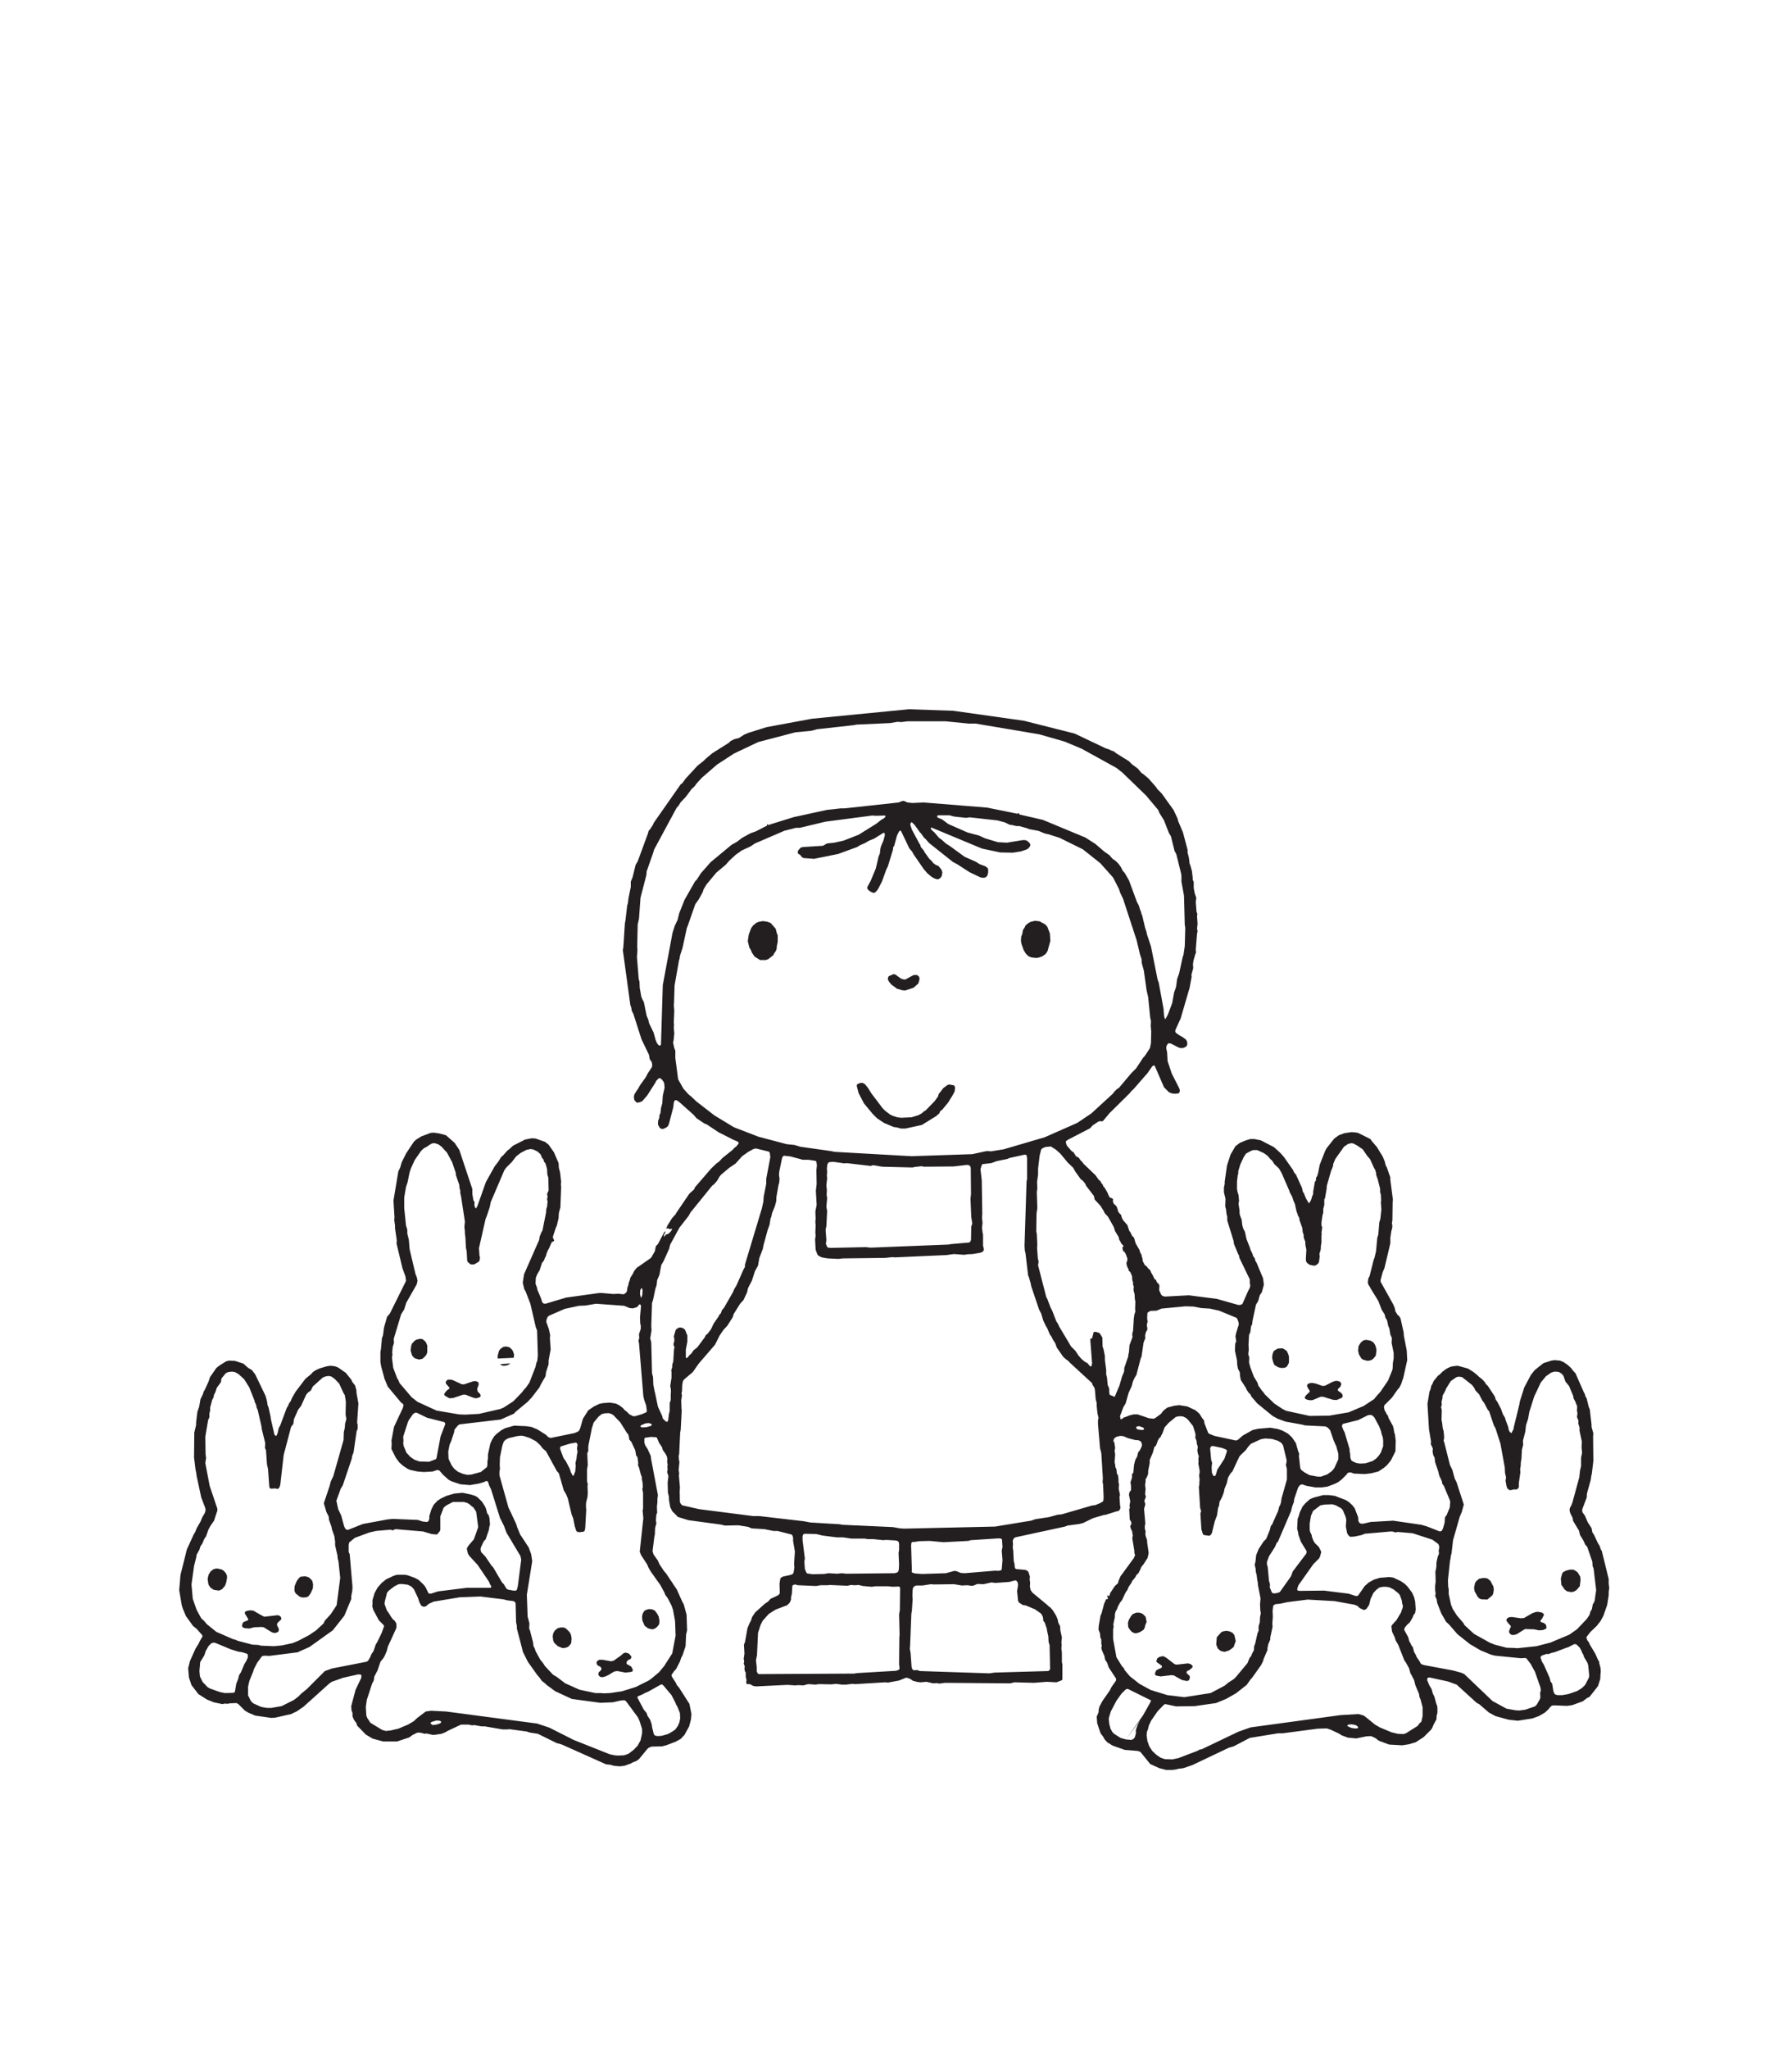 
<svg xmlns="http://www.w3.org/2000/svg" version="1.1" xmlns:xlink="http://www.w3.org/1999/xlink" preserveAspectRatio="none" x="0px" y="0px" width="350px" height="400px" viewBox="0 0 350 400">
<defs>
<g id="Layer0_0_FILL">
<path fill="#231F20" stroke="none" d="
M 216 146.1
L 209.9 143.2 200 140.7 186.2 138.75 177.5 138.45 158.6 140.3 149.7 141.95 146.2 143.05 145.35 143.4 144.35 144.05 143.4 144.3 142.7 144.65 142.35 145 139.1 147.05 137.85 148.1 137.4 148.55 136.25 149.45 133.9 152 133.25 152.9 132.95 153.1 127.7 160.6 127.5 161.05 126.95 161.9 126.7 162.15 126.55 162.7 124.55 168.15 124.15 168.8 123.55 171.25 123.2 172.1 123.2 173.15 122.75 175.35 122.65 176.25 122.5 176.75 122.15 179.75 122.05 180.2 121.75 184.85 121.65 185.5 123.1 196.1 123.3 196.75 123.4 197.35 123.7 197.9 125.3 202.9 126.75 205.9 126.9 206.75 127.3 207.35 127.4 207.95 127.3 208.35 126.5 209.55 126.15 210.25 125 211.85 124.65 212.5 124.35 212.9 123.9 213.65 123.8 214.15 123.9 214.75 124.3 215.2 124.55 215.25 125 215.15 125.45 214.95 126.4 213.85 128 211.35 128.15 211 128.65 210.5 128.9 210.45 129.3 210.75 129.65 211.25 129.75 211.65 129.8 212.35 129.45 213.9 129.35 215.4 129.1 216.3 129 217.25 128.8 217.7 128.75 218.25 128.55 218.75 128.5 219.5 128.85 220.15 129.05 220.3 129.45 220.4 130.05 220.15 130.45 219.85 130.65 219.4 131.5 216.15 131.6 215.25 131.75 214.85 131.85 214.8 132.1 214.75 132.7 215.15 135.5 217.65 136.05 218.3 137.55 219.3 138.05 219.5 140.3 221 143.25 222.5 144 222.8 144.25 223 144.25 223.25 143.8 223.8 143.4 224.1 143.1 224.45 141.1 226.05 140.45 226.75 139.95 227.1 138.9 228.1 135.75 231.75 135.55 232.2 134.65 233 132.1 236.75 131.9 237.1 131.25 237.8 130.35 239.25 130.15 239.75 130.15 239.85 130.25 239.85 130.4 239.75 130.85 239.95 131.05 239.9 131.15 239.85 131.25 239.85 131.2 240.1 131 240.4 130.55 240.85 130.05 241 129.75 241.4 129.7 241.4 129.65 241.15 130 240.45 129.95 240.4 129.75 240.5 128.5 242.85 128.1 243.25 127.9 244.25 127.15 245.55 124.35 247.5 123.9 248.05 123.55 248.75 123.15 249.35 122.95 250.05 122.8 250.4 122.7 250.95 122.55 251.3 122.45 252.05 122.3 252.3 121.95 252.6 121.7 252.65 120.8 252.55 119.8 252.6 117.5 252.4 117.05 252.4 110.55 253.3 106.55 254.5 106.15 254.45 105.9 254.2 105.65 253.4 104.95 251.75 104.9 251.4 104.6 250.6 104.65 249.45 104.9 248.8 105.4 247.95 105.85 246.55 106.25 246.05 106.4 245.6 106.6 245.25 106.75 244.7 107 244.1 107.25 243.65 107.75 242.5 108.2 242.25 108.25 242.15 108 241.65 108 241.35 108.55 239.7 108.75 239.25 109.1 237.8 109.15 236.8 109.45 235.7 109.6 231.75 109.55 231.15 109.6 230.7 109.4 228.9 109.15 227.95 109.1 227.05 108.2 224.95 107.15 223.45 106.45 222.9 104.6 222.25 103.85 222.2 102.55 222.45 100.2 223.65 99.5 224.3 99.1 224.6 98.3 225.5 97.85 225.9 97.4 226.65 96.6 227.7 94.9 230.75 93.25 235.4 93 235.85 92.9 235.85 92.75 235.65 92.65 235.1 92.7 234.7 92.45 234.25 92.25 233.05 92.25 232.1 89.7 224.45 88.8 223.1 87.1 221.6 85.75 221.25 84.7 221.1 84.1 221.15 82.25 221.85 81.3 222.45 80.85 222.85 79.35 225.1 78.45 226.9 78.15 227.95 77.8 228.65 76.85 234.35 77.05 237.65 77 238.15 77.15 239.2 77.15 239.75 77.5 242.15 77.45 242.75 78.6 247.55 79.2 249.2 79.3 250.05 76.15 256.4 75.6 257.05 75 259.15 74.8 260.7 74.6 261.2 74.4 263.4 74.3 263.9 74.3 265.85 74.45 266.75 75.1 269.15 75.75 270.7 78.3 273.75 78.7 274.05 78.8 274.3 78.7 274.8 76.95 278.55 76.45 281.25 76.5 281.75 76.45 282.85 77.3 284.55 78 285.5 78.75 286.15 79.65 286.75 80.15 286.95 81.55 287.25 82.8 287.35 84.5 287.25 85.4 286.95 85.7 287 85.9 287.15 86.45 287.8 87.6 288.85 88.15 289.15 89.95 289.75 91.8 289.9 93.55 289.6 94.55 289.3 94.95 289.1 95.2 289.15 95.35 289.35 95.55 290 95.9 290.7 97.65 296.3 98.45 297.9 98.9 299.15 101.65 303.75 101.8 304.45 101.15 309.55 100.95 310.35 100.75 310.5 100.25 310.5 99.2 310.3 98.9 310.1 98.4 309.25 98.05 308.9 96.35 306 95.95 305.55 94.8 303.85 93.95 302.95 93.85 302.4 93.95 302 94.5 300.85 94.85 300.5 95.5 298.6 95.55 298.15 95.7 297.6 95.6 296.35 95.45 295.8 95.15 295.4 94.95 294.6 94.75 294.1 94.15 293.15 93.3 292.3 92.8 292 92 291.75 90.35 291.4 88.75 291.55 87.2 292 86.15 292.5 85.45 292.95 84.7 293.75 84.25 294.65 83.85 295.95 83.85 296.5 83.7 296.9 83.55 297.05 83.25 297.1 82.5 297 81.6 296.7 76.75 296.5 75.7 296.6 70.85 297.5 67.95 298.65 67.65 298.6 67.4 298.35 67.2 297.9 66.65 295.85 66.05 294.6 65.7 292.95 66.55 290.6 66.95 289.95 68.7 284.75 68.8 284.15 69.05 283.55 69.65 279.4 69.85 278.9 69.85 278.1 69.75 277.7 70 273.95 69.65 272.05 69.6 271.35 69.35 270.45 68.8 269.75 68.6 269.3 67.55 268 66.05 266.95 65.4 266.7 64.55 266.6 63.85 266.7 62.5 267.1 61.8 267.4 61.15 267.8 60.75 268.25 59.65 269.15 57.75 271.65 57.05 272.85 56.75 273.55 56.45 273.95 56.3 274.35 56 274.85 54.75 278.2 54.45 278.75 54.2 279.85 53.95 280.3 53.85 280.3 53.6 280.05 52.9 277 52.85 276.55 52.45 274.75 52.25 274.25 52.15 273.5 51.85 272.45 49.85 268.3 49.2 267.45 48.45 267 47.55 266.2 45.9 265.65 44.7 265.6 44.15 265.75 42.8 266.6 42.25 267.05 41 268.85 40.75 269.65 39.95 271.4 39.8 271.6 39.65 272.1 39.15 273.15 38.9 274.6 38.55 275.6 38.3 277.7 38.3 278.15 37.95 279.65 37.9 284.5 38.2 286.95 38.3 287.35 38.4 288.1 39.3 292.3 40.1 294.4 40.15 294.85 40 295.35 39.5 296.2 39.15 297.05 38.45 298.25 38.1 299.1 37.85 299.5 36.5 302.45 35.25 307.45 35 310.4 35.5 313.35 35.7 314 36.3 315.45 37.7 317.4 38.4 317.95 39.5 319.2 39.55 319.45 39 320.4 38.8 320.85 38.2 321.8 37.1 324.25 36.75 325.65 36.9 327.45 37.4 328.95 38.75 330.7 40.4 331.75 41.75 332.3 43.4 332.65 43.95 332.55 44.4 332.6 44.95 332.5 46.2 332.45 46.55 332.65 47.8 333.9 48.45 334.3 49.85 334.9 53 335.35 53.75 335.3 56.85 334.6 58 334.05 59.3 333.15 64.3 328.65 64.8 328.3 67.05 327.5 70 326.85 70.45 326.9 70.6 327.05 70.55 327.55 69.45 329.85 68.6 333.05 68.65 333.85 68.85 334.4 68.85 335.05 69.15 335.75 69.6 336.35 69.75 336.85 71.45 338.6 72.8 339.4 74.85 339.95 77.55 339.95 79.95 339.15 80.55 338.7 81.45 338.25 81.85 338.2 82.65 338.35 82.8 338.45 83.35 338.4 84.45 338.65 84.9 338.65 86.25 338.45 87.1 338.1 87.4 337.9 90.05 336.65 91.5 336.65 92.2 336.8 92.65 336.75 94.05 337 94.7 337 98.2 337.6 99.05 337.6 99.5 337.55 102.85 338 103.45 338.2 105.05 338.45 108.7 340.25 109.75 340.55 118.35 344.4 119.25 344.5 119.9 344.7 121.05 344.8 121.95 344.7 123.2 344.25 123.55 344.05 124.3 343.75 124.8 343.4 126.4 341.45 126.65 341.2 127.25 340.95 129.3 340.9 130.1 340.7 131.95 340 132.95 339.45 133.7 338.65 134.6 337 134.95 335.65 135.05 334.6 134.65 332.6 132.6 329.4 132.2 328.95 132 328.5 131.2 327.25 131.15 326.95 131.65 326.25 132.05 325.8 132.8 324.35 133.05 323.6 133.3 323.15 133.9 321.35 134 319.1 134.2 318.25 134.1 315.2 133.55 313.2 133.25 312.65 132.2 310.3 130.1 307.15 129.7 306.7 128.8 305.35 128.5 304.65 127.65 303.45 127.45 302.8 127.8 300 127.9 299.55 127.95 298.3 128.2 297.35 128.1 296.8 128.2 295.65 128.35 295.3 128.3 294.1 128.4 293.25 128.4 292.6 128.5 291.85 127.15 284.7 127.1 284.2 126.45 282.8 126 282.1 125.85 281.55 125.85 280.8 126.05 280.65 127.1 280.5 128.1 280.55 128.3 280.65 128.75 281.7 129.3 282.5 129.45 283.05 129.95 283.75 130.25 284.3 130.35 284.85 130.3 285.3 130.4 285.9 130.35 286.35 130.4 286.8 130.3 287.35 130.55 288.15 130.4 289.4 130.45 291.35 130.65 292.2 130.65 292.75 130.9 294.2 131.3 295 132.15 295.85 132.35 296.1 134.45 296.75 140.75 297.6 141.6 297.8 144.2 297.75 146.1 298.05 146.8 298.35 149.3 298.5 151.05 298.85 151.85 298.85 154.6 299.55 154.75 299.7 154.9 300.1 154.9 300.8 155.25 302.85 155.1 305.2 155.15 306 155 306.95 154.85 307.25 154.35 307.45 152.95 307.75 152.5 308 152.4 308.2 152.25 309.1 152.3 310.85 152.25 311.15 151.9 311.45 150.5 312.1 150 312.65 149.4 313.05 147.5 314.75 146.9 315.65 146.65 316.4 146.4 316.85 146 317.8 145.5 320.55 145.3 321.05 145.4 322.8 145.25 323.8 145.35 324.35 145.25 324.75 145.45 325.25 145.4 325.85 145.5 326.25 145.65 326.5 145.65 327.35 145.8 327.9 145.75 328.5 145.8 328.65 145.85 328.75 146.45 328.75 147.1 329.1 147.65 329.2 153.8 328.9 155.3 329 155.9 328.95 156.9 329 157.85 328.75 159.3 328.85 159.9 328.75 162.35 328.8 163.3 328.7 164.45 328.85 165.25 328.85 166.45 328.7 167.1 328.75 172.85 328.4 173.45 328.45 175.6 328.05 176.95 327.5 177.3 327.55 177.8 327.75 178.3 328.1 179.25 328.35 179.85 328.4 180.95 328.3 182.25 328.6 183 328.55 183.45 328.65 184.55 328.5 197.3 328.6 198.15 328.4 201.95 328.5 204.45 328.3 206.35 328.4 207.25 328.05 207.45 327.95 207.5 327.7 207.5 324.9 207.4 324.5 207.4 322.65 207.3 321.85 207.35 321.05 207.3 320.6 207.4 319.65 207.1 318.25 207.05 317.45 206.7 316.75 206.55 316.05 206.25 315.35 205.6 314.3 205.1 313.75 204.8 313.55 204.55 313.3 201.65 310.9 201.3 310.4 201.15 309.7 201.2 308.95 201.1 308.35 201.15 307.75 200.9 306.95 200.7 306.65 200.25 306.45 198.55 306.3 198.3 306.2 198.2 305.95 198.15 305.3 198 304.75 197.9 302.7 197.8 302.1 197.85 301.5 197.8 300.75 198 300.3 198.3 300.1 208 298 208.5 297.8 210.75 297.5 211.55 297.3 213.5 296.35 215.55 295.75 215.95 295.7 218 295.05 218.45 294.95 218.65 294.8 218.85 294.35 218.75 293.75 218.65 292.2 218.75 291.8 218.5 290.65 218.55 289.75 218.45 289.3 218.45 288.7 218.35 287.95 218.15 287.7 218.05 286.8 217.85 286.4 217.8 285.85 217.7 285.5 217.8 283.9 217.7 283.2 217.8 282.65 217.65 281.6 217.45 281.3 217.6 280.8 218.1 280.45 218.8 280.3 219.4 280.35 220.35 280.75 221.7 281.1 222.35 281.15 222.7 281.3 222.95 281.6 223.05 282.1 222.95 282.45 222.6 283.15 222.3 283.5 222.1 284.35 221.75 284.95 221.5 285.9 221.35 287.5 221.1 287.75 221.1 288.45 220.8 289.35 220.9 290.05 220.9 290.9 220.75 291.1 220.6 291.25 220.5 291.8 220.75 293.05 220.6 293.95 220.7 294.3 220.55 294.6 220.65 296.6 220.75 296.8 220.9 297 221 297.4 220.75 297.95 220.9 298.5 221.1 298.85 221.25 299.75 221.15 300.3 221.55 302.7 221.55 303.15 221.7 303.55 221.45 304.15 218.85 307.7 218.5 308.5 218.35 309.05 217.75 309.6 216.85 310.95 216.7 311.45 216.55 311.6 216.3 311.4 216.25 311.6 216.4 312 216.3 312.2 216.05 312.15 215.65 313.05 215.15 314.95 214.95 315.35 214.6 317.35 214.55 318.1 214.85 318.9 214.9 319.6 215.1 320.05 215.1 320.9 215.2 321.25 215.1 321.65 215.2 322.1 215.7 323.25 215.85 324 216.25 324.6 216.55 325.5 217.9 327.55 218 327.75 217.95 328.1 217.1 329.3 216.75 330 215.35 332 214.75 333.1 214.6 333.65 214.55 334.3 214.2 335.1 214.3 336.4 214.95 338.35 215.45 339 215.75 339.55 216.25 340.1 217.3 340.75 219.7 341.6 222.25 341.8 222.75 342 224.65 344.35 226.4 345.15 227.75 345.5 229 345.5 229.75 345.4 230.05 345.3 231.15 345.15 232.9 344.55 240.05 341.15 240.95 340.9 244.1 339.25 249.65 338.35 250.55 338.35 257.35 337.45 259.15 337.4 259.9 337.65 261.5 338.4 262.05 338.75 263.25 339.2 264.9 339.35 266.85 338.95 267.8 338.9 268.65 339.3 269.3 339.8 271.3 340.55 273.85 340.7 275.15 340.5 276.5 340.1 278.05 339.1 279.55 337.6 279.75 337.25 280 336.65 280.55 335.65 280.6 334.9 280.75 334.35 280.75 333.45 280.7 333 280.55 332.65 280.15 331.2 279.85 330.6 279.6 329.7 279.15 328.95 278.75 328 278.75 327.7 278.9 327.5 279.2 327.45 282.85 328.25 284.5 328.85 288.4 332.4 288.95 332.7 290.8 334.3 292.1 335 294.65 335.7 296.45 335.9 299.3 335.45 300.55 335 301.75 334.3 302.45 333.65 302.75 333.25 303.1 332.95 303.55 332.9 306.1 333 307.1 332.85 309.15 332.1 310 331.45 310.45 331.25 312.1 329.15 312.55 327.75 312.6 326.7 312.65 326.35 312.6 325.6 312.35 324.65 312.35 324.4 312.1 324 311.6 322.85 310.55 321.1 310.3 320.55 310.05 320.25 309.85 319.75 309.9 319.5 310.65 318.55 311.85 317.4 312.6 316.45 313.15 315.45 313.9 313.3 314.2 311.4 314.2 310.8 314.3 309.95 314.2 309.15 314.2 308.25 312.85 302.75 312.65 302.45 312.45 301.8 312.1 301.25 311.35 299.65 311 299.1 310.85 298.3 310.1 297.15 309.55 295.85 309.1 295.25 309 294.85 309.1 294.45 309.9 292.35 309.95 291.55 310.7 288.85 310.8 288.1 310.9 287.7 311.2 285.2 311.15 280.35 311.2 279.8 310.85 278.55 310.85 278.1 310.5 275.1 310.3 274.65 309.9 273 309.65 272.55 309.55 272.15 309.35 271.8 307.7 268.05 307.35 267.7 306.85 267.05 306.2 266.45 305.4 265.9 304.7 265.6 303.65 265.5 303 265.6 301.45 266.1 299.75 267.45 299 268.4 297.7 270.85 296.85 273.55 296.75 274.15 295.65 278.65 295.6 279 295.35 279.45 295.25 279.7 295.2 279.75 294.9 279.55 294.7 279.2 294.55 278.5 294.05 277.15 293.95 276.75 293.55 276.1 293.15 275 292.45 273.65 292.15 273.25 291.95 272.6 290.6 270.55 290.2 270.15 290 269.8 289.5 269.25 288.85 268.75 288.5 268.4 287.75 267.8 286.7 267.15 284.7 266.6 283.75 266.7 283.2 266.85 282.5 267.2 281.75 267.75 281.15 268.35 280.85 268.55 280 269.6 279.75 270.2 279.55 270.5 279.4 271.2 279.2 271.65 278.8 274.05 279.1 279 279.5 281.4 279.45 281.9 279.85 282.75 279.8 283.4 279.95 284.1 280.2 284.55 280.3 285.45 280.9 287.2 281.1 288.05 281.6 289.1 281.7 289.65 282 290.05 283.15 292.8 283.25 293.2 283.15 294.3 282.55 295.75 282.25 296.15 282.2 296.45 282.15 297.25 281.85 298.3 281.65 298.75 281.45 298.9 281.2 298.95 278.65 297.95 277.6 297.65 272.1 296.85 267.7 297.1 266.2 297.45 265.7 297.4 265.45 297.2 265.3 296.85 265.25 296.15 264.6 294.45 264.15 293.85 263.45 293.2 262.8 292.8 260.7 292 259.5 291.85 258.45 291.85 256.55 292.35 255.85 292.65 254.95 293.45 254.4 294.1 253.85 295.25 253.65 296 253.45 296.45 253.35 298.4 253.55 299.2 253.6 299.6 254.05 300.9 255.2 302.8 255.15 303.25 252.5 306.75 252.15 307.7 249.95 310.8 249.3 311 248.7 311.05 248.4 310.85 248 309.85 248.05 309.25 247.85 308.6 247.6 305.9 247.45 305.4 247.45 304.9 247.85 303.8 249 302 249.35 301.2 249.6 300.95 252.15 295 252.4 294 252.7 293.25 252.8 292.55 253.55 290.35 253.9 289.9 254.3 289.75 255.2 290.05 256.9 290.35 258.2 290.35 259.25 290.2 260.6 289.7 261.4 289.3 262.05 288.8 263 287.85 263.2 287.55 263.45 287.45 263.9 287.45 264.4 287.65 266.5 287.75 267.8 287.6 269.2 287.25 270.35 286.5 270.95 285.95 271.65 285.1 272.55 283.3 272.6 281.2 272.45 280 272.3 279.6 272.2 278.9 272.05 278.35 271.2 276.8 271.1 276.4 270.8 276 270.65 275.65 270.45 275.35 270.3 274.7 270.4 274.3 271.85 272.85 273.05 271.15 273.3 270.9 273.7 270.1 273.9 269.45 274.05 269.1 274.85 265.5 274.75 263.6 274.2 260.8 274.15 260.1 273.55 257.4 273.3 256.95 272.95 256.65 272.55 256 272.4 255.3 272.1 254.6 269.65 250.2 269.65 249.85 270.05 248.35 270.4 247.55 271.55 242.7 271.55 241.65 271.75 240.3 271.9 239.8 271.95 239.2 271.85 238.85 271.95 238.15 272 234.6 272.05 234.2 271.55 230.3 271.55 229.85 270.85 227.85 270.65 227.5 270.45 226.7 270.05 225.75 268.95 223.95 267.85 222.65 267.65 222.35 265.25 221.15 264.7 221.05 263.95 221 262.6 221.2 261.5 221.6 260.6 222.25 259.1 224.15 258.8 224.7 257.75 227.4 257.45 228.95 257.25 229.6 257.05 229.9 257 230.45 256.8 230.75 256.5 232.5 256.45 233.15 256.25 233.6 256.15 234 255.95 234.5 255.8 234.65 255.7 234.9 255.6 234.85 255.05 233.9 254.7 233 254.45 232.6 254.3 231.9 253.15 229.35 252.75 228.85 252.55 228.4 250.8 225.9 250.1 225.1 248.85 223.95 246.25 222.6 245 222.35 244.2 222.35 243.35 222.6 242.15 223.1 241.3 223.75 240.35 225.35 239.65 227.5 239.2 230.65 239.2 231.1 239.05 231.8 239.05 232.75 239.35 234 239.3 235.5 239.45 236.05 239.55 236.95 239.7 237.5 239.7 238.25 240.95 242.3 241 242.8 241.8 244.75 242 245.1 242.05 245.5 244.1 249.75 244.1 250.5 244.2 251 244.05 251.5 243.8 251.95 242.65 254.55 242.35 254.7 241.9 254.75 237.65 253.55 232.2 252.85 227.5 253.1 227 252.95 226.75 252.65 226.4 251.85 226.45 251 226.35 250.7 225.95 250.3 225.8 249.9 225.45 249.6 225.1 248.85 224.85 248.45 224.65 247.95 224.2 247.55 224 247.25 223.6 246.95 223.2 246.2 223.15 245.75 223 245.25 222.95 244.95 222.7 244.5 222.55 244 221.8 242.7 221.5 241.65 221.35 241.45 221.15 241.3 220.75 240.5 220.55 240.25 220.2 239.15 219.4 238.25 219.15 237.8 218.95 237.15 218.6 236.8 218.4 236.5 218.2 235.8 218.05 235.45 217.5 234.95 217.35 234.45 217.4 234.1 217.25 233.95 216.75 233.75 216.5 233.3 216.3 232.8 215.75 231.85 215.5 231.6 215.35 231.2 215.1 230.95 214.95 230.6 214.6 230.3 213.95 229.4 211.6 227.15 211.4 226.85 211.05 226.5 210.7 226 210.15 225.7 209.7 224.95 209.3 224.7 208.35 223.6 208.15 222.95 208.25 222.7 208.65 222.45 212.9 220.25 213.4 219.7 214.5 218.95 214.9 218.85 215.25 218.9 215.45 218.8 216.7 217.3 220.65 213.4 220.95 213 221.4 212.6 224.15 209.45 225.05 208.15 225.4 207.95 225.55 208.1 227.35 212.25 228.3 213.2 228.9 213.45 229.5 213.5 230.1 213.45 230.3 213.35 230.45 212.95 230.35 212.5 228.85 209.55 228.05 207.15 227.95 205.4 227.8 204.75 227.8 204.25 228.05 203.8 228.25 203.65 228.65 203.7 230.35 204.55 231 204.6 231.6 204.35 231.85 204.05 231.9 203.65 231.8 203.2 231.6 202.9 230.9 202.4 230.35 202.1 229.65 201.6 229.55 201.4 229.55 201.1 230.6 198.8 232.35 192.8 232.75 190.65 232.7 190.25 233.05 189 233 188.25 233.1 187.5 233.45 186.3 233.6 185.95 233.55 185.35 233.8 182.25 233.9 181.8 233.8 181.25 233.9 180.35 233.8 178.95 233.85 178.35 233.7 178 233.55 176.1 233.65 175.25 233.35 174.4 233.15 173.35 233.15 172.25 233.1 172 232.95 171.8 232.95 171.35 232.8 170.05 232.5 168.95 232.35 168.6 232.2 167.4 231.95 166.45 231.95 165.9 231.05 162.5 230.1 160.25 230 159.8 229.2 158.1 226.9 154.9 226.05 154.05 225.8 153.65 224.3 151.95 223.35 151.15 222.95 150.9 222.25 150.05 221.1 149.2 220.5 148.6 218.1 147.1 217.5 146.65 217 146.5 216.65 146.3 216 146.1
M 207.9 144.75
L 211.25 146.15 218.05 149.9 219.2 150.8 223.85 155.3 226.2 158.1 226.45 158.7 227.35 160.15 228.3 162.6 228.7 163.25 229.4 166.1 229.75 166.75 230.7 170.6 230.75 171.05 230.75 172.1 231.25 174.85 231.4 180.55 231.5 181.15 231.4 184.7 231.15 186.4 231 186.8 230.3 190 229.9 191.15 229.7 192.65 229.3 193.8 228.95 195.8 228.1 198.05 227.7 198.8 227.55 198.95 227.5 198.85 227.35 198.3 227.25 196.9 226.3 191.75 226.1 191.25 224.8 184.75 224 182.35 223.95 182 223.65 181.1 223.1 178.75 222.95 178.4 222.85 178 222.7 177.65 222.4 176.7 222.05 176.05 220.5 171.85 219.7 170.45 219.3 170 218.95 169.3 218.45 168.6 217.95 168.1 217.25 167.6 216.7 166.95 215.7 166.25 213.95 164.75 212 163.5 203.7 160.05 199.15 159 198.95 158.7 198.7 158.85 192.8 157.65 180.4 156.65 178.2 156.75 177.25 156.65 176.55 156.35 176.25 156.35 175.5 156.65 164.95 157.8 164.2 157.8 161.5 158.1 155.05 159.5 150.05 161.05 149.85 160.85 149.8 161.15 149.75 161.2 147.6 162.3 146.6 162.65 144.95 163.55 143.9 164.35 142.9 164.9 138.8 168.3 136.9 170.45 136.1 171.7 135.75 172.05 133.7 175.65 132.65 178.3 132.35 179.55 131.8 180.7 131.35 182.1 129.45 192.3 129.1 203.8 129.05 204.05 128.8 204.1 128.6 204 128.3 203.6 128.05 203 127.65 201.55 126.8 199.8 126.6 199 126.3 198.3 125.75 195.6 125.5 195.15 125.25 194.55 124.95 192.85 124.9 191.6 124.75 191.15 124.4 186.8 124.5 185.4 124.45 184.85 124.55 180.45 124.8 179.35 125.1 175.25 126.25 170.8 126.3 170.1 127.6 166.4 127.75 165.85 132.15 157.7 132.55 157.25 132.95 156.6 133.95 155.55 135.1 154 135.65 153.5 136.05 152.95 137.05 151.85 140.05 149.25 143.35 147.1 148.1 144.85 155.35 142.95 158.5 142.65 159.6 142.35 166.8 141.55 167.25 141.45 173.85 141.15 175.3 140.9 176.05 140.95 177.3 140.8 184.65 140.8 189.2 141.25 190.55 141.25 203 143.35 207.9 144.75
M 194.8 160.15
L 196.3 160.55 197.2 161 197.65 161.05 198.5 161.25 199.05 161.25 200.5 161.65 201 161.85 202.85 162.2 204.05 162.7 204.75 162.85 206.95 163.55 211.5 165.8 214.9 168.5 217.4 171.3 218.55 173.55 218.8 174.3 219.35 175.45 222 183.55 222.65 186.3 222.95 187.2 223 188 223.4 189.45 223.95 193.35 224.25 194.65 224.65 198.65 224.8 199.35 224.75 200.3 224.85 201.35 224.8 203.6 224.6 204.6 223.65 206.05 223.25 206.5 221.9 208.55 220.95 209.5 218.55 212.35 218.15 212.6 217.7 213.05 217.35 213.5 213.15 217.35 210.4 219.2 204.05 222 196.05 224.35 193.55 224.75 192.8 224.7 192.45 224.75 189.9 225.3 178.05 225.7 163 224.85 162.3 224.7 156.3 223.85 155.15 223.5 153.65 223.35 148.15 221.9 143.35 220.05 139.55 217.75 136 215 134.95 214 134.55 213.7 133.5 212.55 132.45 210.7 131.9 206.55 131.9 205.1 131.7 204.6 131.45 203.5 131.55 203.15 131.7 201.75 131.6 200.65 131.65 200.05 131.6 199.6 131.7 197.3 131.6 196.2 131.65 195.75 131.75 192.4 132.6 187.55 132.75 187.05 132.8 186.6 133.3 185.05 134.15 181.15 134.3 180.8 135.8 176.5 136.45 175.6 137.25 174.15 137.4 173.65 137.95 172.7 139.9 170.35 141.75 168.8 142.45 168 143.7 166.85 144.9 166 146.55 165.25 147.45 164.65 153.25 162.15 155.45 161.6 156.2 161.6 161.2 160.4 170.35 159.2 171.1 159.25 172.85 159.2 172.95 159.3 172.95 159.35 172.9 159.5 172.55 159.8 172.1 160.05 171.15 160.8 167.7 162.95 164.75 164.1 162.95 164.5 161.5 164.65 160.75 165.1 156.85 165.35 156.4 165.45 155.9 166 155.8 166.4 155.9 166.65 156.3 166.9 156.6 167.3 156.95 167.5 159 167.65 163.7 166.7 167.4 165.35 168.05 164.95 168.9 164.6 169.75 164.1 170.75 163.7 172.5 162.6 172.7 162.6 172.8 162.65 172.8 163.15 172.55 164.05 172.05 165.25 171.95 165.7 171.85 166.6 171.6 167.2 171.05 169.55 170.05 171.95 169.4 173.15 169.4 173.45 169.6 173.75 170.1 174.1 170.6 174.3 170.85 174.25 171.1 174.05 171.5 173.55 172.25 172.1 173.1 169.75 173.4 169.15 174.4 165.9 174.45 165.4 174.65 165.1 175.2 163.1 175.6 162.3 175.8 162.15 175.9 162.15 176 162.25 177.6 165.6 178.15 166.25 178.45 166.8 180.45 169.7 181.15 170.5 182 171.2 182.55 171.5 183.1 171.65 183.35 171.6 183.75 171.3 183.95 170.95 184.05 170.3 183.9 169.8 183.3 169.05 182.8 168.85 182.3 168.5 181.95 168.05 181.55 167.7 180.65 166.45 180.4 166 179.85 165.35 179.75 164.95 179.55 164.65 178.05 161.85 178 161.6 177.85 161.25 177.8 160.8 177.95 160.55 178 160.5 178.15 160.55 178.65 161.05 179.65 162.45 179.9 162.7 180.45 163.5 180.8 163.8 181.45 164.55 186.1 168.25 186.95 168.7 189.35 170.25 191.55 171.3 192.15 171.35 192.55 171.25 192.85 170.9 193 170.35 193 169.8 192.95 169.5 192.45 169.1 191.35 168.7 190.65 168.25 188.4 167.25 185.45 165.1 184.8 164.7 183.9 163.9 183.4 163.55 182.55 162.55 181.85 161.9 181.8 161.6 181.85 161.55 181.95 161.55 191.8 165.65 195.35 166.4 197.8 166.45 199.4 166.2 200.3 165.9 200.75 165.7 201.15 165.25 201.25 164.9 201.15 164.65 200.65 164.15 200.25 164 199.7 164 196.65 164.5 194.9 164.4 192.4 163.65 191.2 163.1 188.95 162.5 185.2 160.85 184 159.95 183.25 159.65 183.05 159.5 183.05 159.25 183.25 159.15 185.45 159.15 186.35 159.4 188.7 159.65 189.4 159.55 194.8 160.15
M 139.1 231.45
L 139.5 231.15 140.05 230.5 140.55 229.65 140.85 229.3 142.45 227.95 143.65 227.15 144.95 225.7 146.15 224.85 147.25 224.25 147.7 224.2 150.15 224.8 150.35 225 150.45 225.9 149.65 230.15 149.65 231.1 149.15 233.65 149.1 234.55 148.8 235.9 145.5 246.85 145.5 247.3 145.2 247.85 143.85 250.9 143.4 251.65 143.15 252.25 141.4 255.3 141 255.75 140.8 256.35 140.55 256.6 140.3 257.05 139.4 258.35 138.85 259.5 138.25 260.3 137.8 260.7 137.65 261.05 136.2 263 135.45 263.6 135.05 264.2 134.6 264.6 134.3 265 134.1 265.1 134 265.1 133.95 264.95 133.95 263.45 134.25 261.9 134.25 260.7 133.8 259.6 133.55 259.35 133.05 259.15 132.6 259.15 132.05 259.5 131.95 259.7 131.6 260.9 131.7 261.3 131.7 261.8 131.55 262.3 131.55 262.55 131.75 263 131.65 263.35 131.5 265.75 131.3 266.4 131.3 266.85 131.1 267.5 131.15 267.75 131.15 268.95 130.9 270.6 131 271 131.05 271.65 131 272.15 131 273.35 130.8 273.85 130.8 275.4 130.65 276.05 130.5 277.25 130.4 277.5 130.15 277.55 129.95 277.4 129.45 276.9 129.35 276.45 128.5 274.6 127.95 271.95 127.85 271.6 127.6 270.3 127.55 268.85 127.35 268.05 127.2 262.05 127 261.25 127.25 259.7 127.2 258.85 127.35 254.35 127.55 253.75 128 251.6 128.25 250.85 128.35 249.9 128.8 248.85 129.15 246.95 129.6 246.2 130.7 243.75 130.9 242.95 132.7 239.65 134.5 237.35 134.85 236.7 139.1 231.45
M 157.95 226.4
L 159.25 226.6 159.45 226.75 159.55 227.5 159.45 228.45 159.5 231.1 159.35 232.45 159.5 235.2 159.25 236.5 159.3 237.85 159.25 238.55 159.3 239.15 159.25 240.65 159.3 241.2 159.2 241.95 159.3 243.95 159.65 244.9 159.9 245.15 160.5 245.45 161.65 245.65 163.75 245.75 164.65 245.65 172.9 245.55 174.3 245.4 174.75 245.45 184.85 245 186.3 244.8 188.35 244.95 188.9 244.85 190 244.8 191.45 244.55 191.95 244.35 192.15 244.05 192.15 243.7 192 243.2 192 241 191.9 240.55 191.8 239.65 191.9 238.75 191.8 237.7 191.85 236.9 191.75 230.4 191.5 228.25 191.75 227.4 191.9 227.25 193.6 227.05 194.7 226.65 196.7 226.25 197.15 226.05 200.1 225.4 200.4 225.45 200.5 225.5 200.6 226.1 200.6 230.15 200.5 230.65 200.1 243.15 200.15 244.05 200.3 244.7 200.8 248.95 200.95 249.3 201.3 250.5 201.4 251.05 202.95 255.65 203.35 256.4 203.75 257.75 204.3 258.9 204.5 259.2 205.05 260.5 205.35 260.9 205.7 261.6 206.1 262.2 206.4 263.05 207.65 264.85 208.2 265.35 208.7 265.7 208.95 266 213.3 270 213.4 270.35 213.75 270.9 213.85 271.3 214 273.1 214.2 273.9 214.2 274.5 214.35 275.9 214.55 276.75 214.45 277.35 214.45 278 214.85 282.7 215.1 283.65 215.4 288.55 215.35 289.35 215.45 289.75 215.55 292.3 215.5 292.95 215.35 293.15 214.8 293.45 213.95 293.8 213.25 293.9 207.4 295.6 206.5 295.7 204.9 296.15 202.25 296.55 201.35 296.85 194.35 298 176.6 298.4 175.8 298.35 174.4 298.1 164.5 297.65 164.05 297.55 158.25 297.2 156.95 296.95 148.3 295.95 147.1 295.95 136.55 294.6 133.25 293.85 133 293.6 132.8 293.25 132.75 291.15 132.8 290.35 132.6 288.05 132.65 287.6 132.55 286.95 132.7 285.4 132.6 284.9 132.55 284.25 132.65 283.85 132.85 279.65 132.95 279.1 133.15 275.3 133.1 274.95 133.05 273.3 133.2 272.4 133.1 272 133.2 271.6 133.25 270.3 133.4 269.55 133.65 269.25 135.3 267.85 136.5 266.15 139.65 262.5 140.55 260.7 141.3 259.6 142.05 258.8 143.1 257.15 143.3 256.5 144.55 254.5 145.2 253.8 145.9 252.3 146.1 251.45 146.85 250 147.45 248.15 148.05 247.05 148.3 245.6 149 243.75 149.1 243.15 149.95 240.05 150.3 239.1 150.5 237.85 150.65 237.5 150.8 236.8 151.35 235.45 151.6 234.5 151.65 233.6 152.05 231.35 152.2 230.8 152.25 230.1 152.15 229.35 152.2 228.7 152.75 226.05 152.95 225.7 153.15 225.6 154.4 225.75 156.8 226.4 157.95 226.4
M 161.55 228.7
L 161.5 228.05 161.6 227.3 161.8 226.95 162 226.85 162.8 226.8 164.9 227.1 165.35 227.05 170.05 227.6 170.55 227.45 172.3 227.75 178.2 227.9 178.65 227.8 180 227.65 180.45 227.75 186.25 227.7 188.85 227.4 189.25 227.45 189.45 227.6 189.6 227.95 189.65 233.1 189.55 234 189.7 237.55 189.9 238.85 189.7 239.45 189.65 242.05 189.5 242.4 189.3 242.55 185.8 242.85 185.2 242.95 170.05 243.55 169.1 243.45 162.3 243.6 161.75 243.55 161.55 243.4 161.3 242.8 161.4 242.05 161.25 240.05 161.4 239.35 161.55 236.4 161.4 235.6 161.55 233.9 161.45 233.25 161.5 232.35 161.4 231.4 161.55 230 161.5 229.5 161.55 228.7
M 98.85 227.95
L 99.95 226.85 100.85 225.7 101.7 225.05 102.85 224.45 103.65 224.3 104.2 224.4 105 224.8 105.6 225.35 105.85 226 106.15 226.35 106.25 226.75 106.55 227.15 106.85 228.2 106.9 229.25 107.1 229.9 107.15 232.4 106.85 233.05 106.95 233.65 106.85 234.05 106.95 234.6 106.85 235.55 106.7 236 106.65 236.7 105.95 240.2 105.7 240.65 105.4 241.4 105.3 242.05 102.35 248.75 102.1 250.4 102.4 251.65 102.7 252.2 103.6 254.55 104.65 259.1 104.9 259.7 105.05 264.55 104.95 265.6 104.75 266.1 104.6 266.8 103.4 269.9 102.7 270.9 102.45 271.15 101.85 271.9 100.25 273.55 98.4 274.75 97.7 275.05 93.55 276 90.85 276.15 89.65 276.1 85.25 275.35 81.55 273.65 80.4 272.75 78.05 270 77.8 269.4 77.55 269 76.8 267 76.55 265 76.65 264.45 76.6 264 76.7 262.95 76.95 262.15 76.9 261.35 78.35 256.55 78.95 255.6 79.35 254.3 81.4 250.7 81.55 250 81.4 249.3 81.15 248.7 80 243.85 79.85 242 79.55 240.8 79.55 240.05 79.3 239.25 78.95 235.85 78.95 233.75 79.3 231.7 79.6 230.8 80 228.85 80.25 228.1 81 226.45 82.25 224.65 82.8 224.15 83.45 223.8 83.85 223.5 84.4 223.2 84.9 223.15 85.65 223.4 86.25 223.85 87.3 225 88.3 226.85 89 228.9 89.05 229.4 89.7 231.3 89.75 231.9 89.9 232.45 89.9 232.9 90.05 233.55 90.8 238.45 90.7 239.5 90.8 240.4 90.8 240.85 90.9 241.55 91 243.55 91.15 244.3 91.25 246.1 91.4 246.4 91.9 246.8 92.4 246.85 92.75 246.75 93.5 246.3 93.65 246.1 93.75 245.5 93.65 245.1 93.55 243.65 94.85 237.9 95.05 237.45 95.65 235.65 95.85 234.65 98.5 228.45 98.85 227.95
M 113.1 254.9
L 114.35 254.85 116.4 254.5 121.9 254.9 123 255.35 123.6 255.4 124.15 255.25 124.5 255.1 124.8 254.7 125 254.6 125.1 254.7 125.2 254.95 125 257.15 125.05 258.35 125.15 258.8 125.15 259.4 124.8 260.45 124.85 261.2 124.7 261.75 124.8 262.15 125.65 272.5 125.8 273.2 126.2 274.35 126.35 275.5 126.2 275.7 125.4 276.05 124.05 276.45 123.65 276.45 122.95 276.1 122.45 275.6 122.05 275.3 121.65 274.85 121 274.35 120.3 274 119.15 273.8 117.75 273.9 117.05 274.05 116 274.55 114.9 275.3 113.85 276.95 113.35 278.7 113.15 279.2 112.9 279.45 112.2 279.75 107.55 280.7 107.1 280.55 106.65 280.1 105 279.05 103.8 278.55 102.75 278.4 100.4 278.3 98.65 278.8 97.9 279.2 97 279.9 96.5 280.4 96.05 281.15 95.75 281.85 95.3 283.95 95.3 284.7 95.2 285.3 95.2 285.95 95.1 286.4 93.9 287.35 92.05 287.85 91.25 287.9 90.4 287.7 89.45 287.3 88.7 286.7 88.25 286.1 87.75 285.1 87.6 284.7 87.55 283.35 87.8 282.05 88.15 281.25 88.7 279.55 88.75 279.1 89.45 278.25 89.75 278.05 97.8 277.1 100.4 275.95 100.7 275.6 103.05 273.65 103.85 272.8 105.35 270.85 105.6 270.3 106.55 268.65 106.65 267.85 107.15 266.3 107.15 265.6 107.55 263.4 107.4 261.2 107.45 260.6 107.2 259.45 106.7 258.05 106.75 257.6 106.95 257.1 107.2 256.85 110.3 255.5 113.1 254.9
M 98.1 282.25
L 98.4 281.4 98.75 281.05 99.3 280.75 100.95 280.35 101.8 280.25 102.4 280.35 103.45 280.7 104.7 281.35 105.5 282.1 106 282.75 106.65 283.3 108.75 287.15 109.15 287.6 110.1 290.9 110.55 291.65 110.9 292.5 111.65 295.65 111.95 296.4 112.25 297.9 112.55 298.85 112.8 299.05 113.2 299.1 113.95 299 114.15 298.9 114.3 298.35 114.5 294.7 114.45 294.25 114.45 293.6 114.5 293.2 114.75 292.2 114.8 291.4 114.75 290.15 114.8 289.7 114.65 289.15 114.65 286.85 114.8 286 114.7 283.7 114.9 283.25 114.9 282.45 114.95 282.05 115.6 278.8 115.95 277.7 116.85 276.6 117.5 276.05 118.05 275.9 118.85 275.85 119.4 276 119.8 276.25 121.15 277.65 122.4 279.65 122.7 280 122.85 280.55 122.9 281 123.3 281.45 124.05 283.05 124.2 283.8 124.2 284.05 124.5 284.45 124.65 285.5 124.65 285.75 124.6 286 124.8 286.45 125.15 287.8 125.35 288.3 125.35 288.7 125.5 289.4 125.55 290.3 125.45 290.65 125.6 291.45 125.6 294.6 125.5 294.8 125.65 296.35 124.95 302.9 125.2 303.55 126.4 305.4 126.65 306 127.15 306.85 129 309.45 129.75 310.85 129.95 311.35 130.4 311.95 131.15 313.4 131.45 314.25 131.85 316.45 131.95 319.3 131.3 322.75 129.7 325.25 128.7 326.45 127.2 327.7 126.7 328.05 124.2 329.3 121.5 330.15 119.15 330.5 117.85 330.55 117.45 330.5 116.3 330.5 113.2 329.85 110.4 328.6 108.75 327.35 108 326.9 106.45 325.25 106.1 324.7 105.5 323.95 104.6 322.3 104.45 321.8 104.2 321.35 104.1 320.55 103.5 318.25 103.35 317.9 103.4 316.9 103.05 315.55 102.9 311.3 103.95 304.75 103.75 303.4 103.25 302.05 101.6 299.55 101 298.1 100.8 297.45 99.3 294.25 97.55 288 97.55 287.2 97.65 286.75 97.6 285.95 97.65 284.45 98.1 282.25
M 86.75 277.6
L 86.95 277.8 86.95 278.05 86.05 280.4 85.25 284.65 85.1 284.85 83.8 285.35 81.95 285.3 80.95 284.95 80.15 284.4 79.4 283.6 78.85 282.3 78.75 281.75 78.8 281.25 78.75 280.45 79.65 277.65 79.85 277.2 80.7 276 81.15 275.75 81.45 275.8 83.4 276.75 86.75 277.6
M 87.2 293.85
L 88.45 293.2 90.6 293.2 91.3 293.4 91.7 293.65 92.15 294.05 92.45 294.25 93 295.1 93.4 298.1 92.55 300.5 91.55 301.65 91.2 302.2 91.2 302.5 91.4 303.3 91.65 303.7 93.3 305.5 95.5 308.75 95.7 309.25 95.95 309.65 95.95 309.75 95.85 309.95 91.2 309.95 85.55 310.65 84.15 311.1 83.85 311.1 83.65 310.95 83.15 309.9 82.8 309.4 81.75 308.4 81 308 79.6 307.5 79.05 307.4 77.55 307.4 76.9 307.6 75.4 308.3 74.55 309 73.75 309.9 73.15 311 72.75 312.35 72.75 313.15 72.7 313.55 72.9 314.25 74 316.3 74.95 317.25 75 317.5 74.55 318.75 73.65 320.6 73.4 321 72.95 322.3 72.55 322.9 72.3 323.5 71.85 324.25 71.5 324.4 64.85 325.7 63.45 326.2 59.95 329.7 58.85 330.6 58.25 331.2 57.4 331.85 55 333.05 53 333.4 52.1 333.4 51 333.2 49.45 332.5 49 332.05 48.45 330.95 48.45 329.25 48.7 328.15 49.45 326.3 49.6 325.8 50.25 324.55 51.1 323.4 51.3 323.25 51.8 323.2 52.55 323.25 58.1 322.55 60.45 321.5 65 318.25 67.25 315.4 68.6 312.15 68.6 311.6 68.8 310.6 68.85 309.8 68.3 303.4 68.1 302.95 68.1 301.6 68.2 301.1 69.3 300.2 72.15 299.15 73.45 298.85 76.3 298.6 76.65 298.75 77.25 298.5 82.6 298.95 84.3 299.45 85.25 299.55 85.45 299.45 85.9 298.9 86 298.65 86 296 86.65 294.3 87.2 293.85
M 112.8 282
L 112.7 282.8 112.8 283.4 112.65 284.15 112.6 284.75 112.4 285.55 112.45 286.15 112.35 287.25 112.05 288 112 288.1 111.85 288.05 111.5 287.4 111.3 286.75 110.55 285.3 110.05 284.6 109.4 282.85 109.4 282.55 109.55 282.35 111.35 281.8 112.5 281.6 112.7 281.75 112.8 282
M 125.4 251.5
L 125.5 251.9 125.45 252.8 125.25 253.3 125.2 253.35 125.05 252.85 125 252.45 125.05 251.85 125.25 251.5 125.35 251.45 125.4 251.5
M 126.7 277.8
L 127.1 277.9 127.3 278.05 127.3 278.15 127.15 278.35 126.25 278.6 125.4 278.65 125.1 278.5 125.1 278.35 125.25 278.2 126.1 277.85 126.7 277.8
M 40.25 284.6
L 40.15 283.85 40.1 280.45 40.65 277.2 40.9 276.65 40.9 275.9 41.05 275.35 41.05 274.75 41.45 273.25 41.7 272.8 41.8 272.25 42.05 271.8 42.35 270.9 43.15 269.8 43.25 269.1 44.1 268.05 44.55 267.85 45.3 267.75 45.9 267.85 46.55 268.2 47.7 269.25 48.7 270.85 49.7 273.4 49.8 273.8 50 274.15 50.1 274.7 50.35 275.3 51.05 278.35 51.15 279.05 51.8 281.7 51.75 282.65 51.95 283.1 52.15 285.9 52.35 286.75 52.6 290.25 52.7 290.5 52.9 290.6 53.85 290.55 54.1 290.65 54.35 290.6 54.6 290.3 54.75 289.8 55.4 284.05 56.85 278.55 57.3 277.95 57.4 277.05 58.25 275.15 58.8 274.45 59.8 272.25 60.2 271.8 60.7 271.45 61.1 270.65 63.05 268.9 63.55 268.7 64.15 268.6 64.7 268.7 65.4 269.2 66.25 270.1 67.1 271.95 67.35 272.35 67.55 273.6 67.5 276.15 67.65 277 67.4 277.9 67.35 278.7 67.15 279.55 67.1 281.1 65.1 288.15 64.6 289.2 64.4 290 63.25 293.45 63.75 295.15 64.2 296.05 64.25 296.65 64.75 298.05 64.85 298.6 65.3 299.85 65.45 300.9 65.45 301.65 65.9 303.6 65.95 304.2 66.1 304.75 66.45 308 65.75 313.35 64.6 315.1 63.45 316.35 63.2 316.9 61.75 318.25 60.35 319.2 58.25 320.3 57.15 320.75 55.05 321.2 53.5 321.35 51.05 321.25 50.35 321.1 49.3 321.05 46.45 320.3 46 320.1 45.45 319.95 42.25 318.55 40.4 317.05 39.85 316.4 39.3 315.9 38.4 314.25 37.65 312.1 37.4 309.3 37.9 305.7 38.35 303.9 38.4 303.5 38.95 302.5 39.15 301.85 39.5 301.35 39.9 300.4 40.25 299.9 40.7 298.6 41.05 297.95 41.8 296.85 42.45 294.9 42.45 294.5 40.95 290.05 40.1 285.6 40.25 284.6
M 78.45 309.2
L 79.65 309.35 80.35 309.7 80.85 310.25 81.65 311.95 81.9 312.75 82.25 313.4 82.55 313.6 82.85 313.65 83.2 313.55 83.8 313.05 84.7 312.65 89.8 311.8 93.85 311.65 98.3 312.2 99.1 312.4 100.3 312.55 100.6 312.75 100.7 313 100.8 316.7 100.95 317.4 100.95 317.9 102.15 322.5 103.1 324.4 104.95 327 105.35 327.45 105.85 328.15 106.45 328.6 106.75 328.9 108.45 330.15 111.7 331.65 117.25 332.4 119.7 332.3 121.25 331.95 121.85 331.9 122.1 331.95 122.35 332.2 124.6 335.25 124.95 336.05 125.4 337.5 125.4 338.4 125.1 339.75 124.55 340.75 123.8 341.55 122.75 342.35 121.9 342.65 120.7 342.7 120.05 342.65 119.1 342.45 112.05 339.65 107.3 337.25 104.9 336.45 87.15 334.1 84.15 333.95 83.15 334.1 81.5 335.35 80.8 336 79.7 336.65 77.8 337.45 76.3 337.8 75.35 337.9 74.65 337.7 72.35 336.3 71.75 335.4 71.55 334.9 71.45 333.2 71.65 331.8 72.7 328.6 73 328.05 73.1 327.3 73.75 326.05 74.3 324.4 74.9 323.65 75.15 323.2 75.55 322.25 75.75 321.45 77.35 317.95 77.45 317.55 77.4 316.9 77.1 316.4 76.7 316.05 76.3 315.5 76.05 315.05 75.55 314.35 75.1 313.1 75.15 312.65 75.6 310.9 76 310.45 77.05 309.65 77.85 309.25 78.45 309.2
M 40.75 321.3
L 41.25 320.8 41.65 320.65 42.05 320.7 45.05 321.95 46.5 322.4 47.4 322.55 48.3 322.85 48.4 323.05 48.4 323.55 48.1 324.25 47.75 324.8 47.05 326.45 46.7 327 46.5 327.8 46.15 328.65 45.9 330.15 45.8 330.35 45.55 330.45 43.95 330.5 42.95 330.3 41.1 329.65 40.55 329.35 39.55 328.3 39.05 327.25 38.95 326.2 39.1 324.45 39.9 323.15 40.2 322.25 40.75 321.3
M 157.15 299.4
L 159.4 299.45 160.65 299.75 163.4 300.1 164.65 300.1 166.3 300.35 168.9 300.35 169.5 300.45 170.6 300.45 172.5 300.65 173.1 300.6 174.85 300.7 175.3 300.8 175.55 301.05 175.6 301.45 175.6 302.55 175.5 303.15 175.6 305.4 175.55 306.35 175.45 306.75 175.25 306.95 174.75 307.1 165.3 307.2 164.4 307.1 163.5 307.2 161.8 307.1 160.95 307.25 158.7 307.3 157.65 307.15 157.45 306.9 157.2 306.25 157.1 304.8 157.2 304.25 156.75 300.65 156.75 299.85 156.9 299.5 157.15 299.4
M 150.15 315.05
L 151.5 314.2 153.75 313.35 154.25 312.85 154.5 312.25 154.5 311.75 154.65 311.2 154.75 309.6 154.9 309.4 155.3 309.3 155.85 309.45 159.4 309.6 160.25 309.45 161.6 309.45 162.05 309.4 165.5 309.55 166.2 309.4 166.95 309.45 167.7 309.4 168.55 309.6 170.25 309.75 171 309.65 173.45 309.65 174.35 309.75 175.5 309.7 175.75 309.8 175.8 310.05 175.75 314.3 175.6 315.15 175.7 319.1 175.65 319.7 175.6 324.85 175.7 325.75 175.55 325.95 175.05 326.15 167.4 326.6 166.8 326.7 148.25 326.8 148 326.7 147.8 326.25 147.8 325.45 147.65 324.1 147.85 323.1 148.05 318.75 148.55 317.2 148.95 316.4 150.15 315.05
M 132.05 332.75
L 132.3 333.15 132.8 334.4 132.85 335.45 132.7 336.2 132.4 336.9 131.9 337.6 131.5 337.9 130.65 338.4 130.3 338.55 129.2 338.85 128.4 338.9 128 338.8 127.8 338.7 127.65 338.35 127.35 337.1 127.3 336.65 127 335.75 126.45 334.9 126.3 334.4 125.75 333.75 124.5 331.4 124.55 331.15 125.5 330.75 126.05 330.45 126.55 330.25 129.05 328.85 129.3 328.8 129.6 329.05 131.15 330.9 131.9 332.35 132.05 332.75
M 86.1 336
L 86.15 336.1 86.15 336.2 86 336.4 85.25 336.65 84.5 336.75 84.05 336.4 84.2 336.2 84.55 336.05 85.25 335.85 85.85 335.9 86.1 336
M 259.95 228.65
L 260.35 227.65 260.4 227.2 260.8 226.25 262.5 223.85 263.3 223.3 264 223.15 264.4 223.25 265.05 223.6 266.15 224.35 267.05 225.65 267.6 226.3 268.35 227.95 268.6 228.4 268.75 228.9 268.8 229.4 269.1 230.25 269.55 232.05 269.55 232.7 269.7 233.25 269.75 234.35 269.7 234.7 269.8 236.1 269.6 237.95 269.4 238.6 269.2 241 269 241.65 268.75 244.3 268.45 245.55 268.3 245.9 267.5 249.1 267.25 249.55 267.15 250.35 267.25 250.75 267.6 251.3 267.75 251.6 269.2 253.95 269.85 255.65 270.45 256.6 270.6 257.25 270.9 257.7 271.15 258.85 271.35 259.3 271.55 260.5 271.85 261.2 271.8 262.15 272.2 264.1 272.2 265.15 272.05 266.05 272 267.15 271.9 267.55 271.1 269.5 269.6 271.7 268.7 272.7 268.4 273.1 266.35 274.45 263.4 275.7 259.6 276.35 255.8 276.4 251.2 275.4 250.5 275.05 248.85 273.95 247.05 272.2 246.7 271.7 246.45 271.45 246.05 270.85 245.8 270.55 245.6 269.9 244.9 268.75 244.2 266.9 243.95 265.95 244 265 243.8 264.35 243.9 263.45 243.85 262.5 243.95 260.6 244.2 260.05 244.35 258.9 244.55 258.55 244.65 257.75 245.3 254.7 245.75 253.95 246.05 252.85 246.45 252.25 246.85 250.8 246.7 249.55 245.45 246.55 245.2 246.15 245.05 245.6 244.75 245.2 244.6 244.7 244.25 244 244.1 243.5 243.45 241.85 243.15 240.45 242.85 239.9 242.65 239.25 242.5 238.05 242.2 237.3 242.1 236.85 242.1 236.3 241.9 235 242 234.4 241.9 233.3 241.7 232.65 241.6 232.1 241.6 230.65 241.75 229.4 241.85 229.05 241.85 228.6 242.25 227.3 242.9 225.9 243.35 225.2 244.25 224.7 244.75 224.5 245.55 224.5 246.85 225.1 247.55 225.6 248.15 226.3 248.45 226.55 248.9 227.25 249.8 228.1 250.3 228.95 251.8 232.4 251.9 232.75 252.35 233.55 252.65 234.45 252.9 235 253.25 236.55 253.4 236.9 253.5 237.3 253.75 237.7 253.8 238.15 254.35 239.7 254.45 240.6 254.6 240.95 254.65 241.65 254.95 242.4 254.95 242.95 255.15 243.95 255.05 245.8 255.1 246.25 255.3 246.55 255.8 246.9 256.5 247.05 256.9 247.05 257.4 246.7 257.6 246.4 257.75 245.35 257.7 244.75 257.95 243.95 258 243.1 258.1 242.55 258.1 241.25 258.15 241 258.1 240.65 258.25 239.6 258.1 239.2 258.1 238.6 258.3 237.25 258.45 236.7 258.45 236 258.65 235.2 258.65 234.15 258.8 233.85 259.1 232.1 259.15 231.45 259.95 228.65
M 282.45 271.05
L 283.35 269.6 284.35 268.9 284.7 268.75 285.2 268.75 285.6 268.85 287.5 270.35 287.95 270.95 288.15 271.4 288.9 272.2 289.55 273.45 289.9 273.9 290.55 275.15 290.85 275.5 291.75 278.2 292.1 278.85 293.05 281.8 293.9 286.45 293.95 287.55 294.15 288.4 294.05 289.05 294.25 290.15 294.4 290.55 294.75 290.85 295.05 290.9 295.6 290.75 296.25 290.75 296.55 290.5 296.65 290.25 296.65 289.5 296.95 287.4 296.9 286.75 297 286.25 297.05 285.35 297.15 284.85 297.25 283 297.5 282 297.45 281.25 297.9 279.5 298.05 278.2 298.45 277 298.7 275.6 299.65 272.6 300.95 269.85 301.95 268.65 302.95 267.95 303.6 267.75 304.4 267.8 304.95 268.1 305.35 268.55 305.75 269.7 306.45 270.55 307.25 272.45 307.35 273 307.65 273.55 308.05 274.55 308 275.35 308.1 275.9 308 276.6 308.3 277.35 308.25 277.85 308.5 278.65 308.5 279.3 308.95 281.4 308.9 282.55 309 283.6 308.8 284.55 308.8 286.2 308.6 287.05 308.45 288.4 307.1 293.35 306.85 293.95 306.6 294.4 306.55 294.85 306.7 295.4 307.15 296.3 307.25 296.9 308.4 298.8 308.6 299.65 309.3 300.8 309.6 301.5 310 301.95 311 304.85 311.05 305.7 311.25 306.2 311.75 310.4 311.45 312.5 311.3 312.85 311.1 313.15 310.9 314.15 310.65 314.55 310.45 315.25 309.9 316.05 308 318.05 306.5 319.1 302.8 320.65 300.1 321.35 296.3 321.75 295.85 321.7 294.25 321.65 291.95 321.05 290.95 320.65 287.9 318.95 286.05 317.25 285.8 316.8 284.55 315.35 283.75 314.1 283.4 313.25 282.95 311.15 282.95 310.2 282.85 309.8 282.8 308.5 283.2 304.7 283.3 304.3 283.35 303.75 283.5 303.25 283.8 300.65 285.1 296.1 285.5 295.15 285.9 293.7 284.45 289.25 284.15 288.7 283.65 286.9 283.2 286 282.05 281.45 281.95 281.25 282.05 280.8 282.05 280.35 281.95 279.35 281.8 278.85 281.65 277.65 281.55 277.2 281.6 275.25 281.45 274.7 281.6 274.2 281.55 273.65 281.75 272.85 281.75 272.45 282.25 271.55 282.45 271.05
M 243.35 270.95
L 243.5 271.3 243.9 271.9 244.2 272.15 244.4 272.6 245.55 273.95 248.55 276.4 249.55 276.95 251.05 277.5 254.35 278.1 254.9 278.25 258.9 278.45 259.35 278.7 259.8 279.2 260.5 281.25 261 282.35 261.4 283.8 261.4 284.85 260.6 286.6 260.15 287.15 259.25 287.8 258 288.25 257.35 288.25 255.75 287.95 254.75 287.4 254.1 286.9 253.95 286.5 253.7 284.25 253.75 283.75 253.55 283.3 253.1 281.7 252.35 280.6 251.55 279.85 250.45 279.25 249.55 278.95 248.1 278.7 245.75 278.9 244.65 279.15 242.7 280.25 241.8 281.05 241.4 281.2 237.2 280.3 236.1 279.85 235.95 279.65 235.25 277.85 235.15 277.25 234.85 276.9 234.25 275.95 233.5 275.3 231.9 274.55 230.35 274.3 229.4 274.4 228.05 274.75 227.75 274.95 227.2 275.4 226.75 276 225.65 276.8 225.3 276.95 224.4 276.85 222.2 276.1 221.4 276.1 220.6 276.3 219.85 276.6 219.5 276.7 219.2 276.95 218.95 277.05 218.85 277 218.75 276.45 219.4 274.7 219.85 273.95 220.45 271.85 221.05 270.55 221.25 269.75 221.55 269.05 221.95 268.4 222.8 265.15 222.95 264.85 223.35 262.1 223.6 261.45 223.7 261.25 223.65 260.75 223.8 260.05 224.05 259.65 224.1 259.35 224 258.75 224.05 258.25 224.15 258.05 224.05 257.35 224.1 256.3 224.25 256.15 224.7 255.9 225.9 255.85 226.85 255.45 231.55 255 233.1 255.05 234.65 255.35 236.3 255.45 238.1 255.85 241.5 257.25 241.7 257.55 241.9 258.1 241.95 258.55 241.45 260.15 241.3 260.85 241.45 261.85 241.25 262.3 241.2 263.65 241.6 265.55 241.65 266.5 241.8 267.2 242.15 267.9 242.2 268.65 242.35 269.4 243.35 270.95
M 262.15 278.15
L 262.3 277.95 265.3 277.2 267.2 276.25 267.65 276.2 267.95 276.25 268.4 276.65 269.35 278.4 269.7 279.3 269.9 280.1 270.05 280.45 270.15 281.15 270.15 282.3 269.7 283.55 269.3 284.15 268.8 284.7 268.1 285.2 266.7 285.65 265.6 285.7 264.95 285.6 264.25 285.3 263.95 285.1 263.75 284.6 263.7 283.75 263.6 283.35 263.6 282.9 262.6 279.55 262.4 279.2 262.1 278.45 262.15 278.15
M 246.25 280.95
L 247.15 280.8 248.45 280.9 249.6 281.25 250.25 281.65 250.6 282.15 251.3 285.05 251.25 285.55 251.15 285.95 251.35 286.75 251.35 288.8 250.3 292.5 250.2 293.25 250.05 293.75 249.85 294.1 249.65 294.9 248.45 297.6 248.2 297.9 248 298.7 247.3 300.4 246.8 300.9 245.85 302.35 245.35 303.55 245.2 304.9 245.05 305.45 245.25 306.25 245.25 306.7 245.45 307.5 245.55 308.4 245.65 308.8 245.7 309.45 246.2 312.05 246.1 313.15 246.15 314.35 246.25 314.9 246.1 315.65 246.05 316.7 245.85 317.35 245.8 317.8 245.85 318.25 245.6 318.85 245.15 320.85 244.95 321.35 244.9 322.15 244.55 322.8 244.35 323.3 244.05 323.65 243.65 324.65 241.4 327.35 241 327.75 239.85 328.5 239.2 329.05 236.45 330.5 231.3 331.3 228 330.9 224.75 329.9 222.55 328.7 220.65 327.2 219.65 326 219.5 325.65 219.1 325.2 218.05 323.5 217.4 319.9 217.4 318.05 217.5 317.65 217.45 317.05 217.75 315.65 217.75 315.1 217.9 314.55 218.1 314.25 218.35 313.6 218.75 312.85 219.15 312.35 219.8 310.95 220.2 310.35 220.45 309.75 221 308.95 221.15 308.6 221.7 307.95 222 307.4 222.35 307.1 222.75 306.3 222.9 305.9 223.35 305.35 224.15 304.1 224.35 303.15 224.05 301.1 224.05 300.7 223.75 299.8 223.7 299.4 223.75 298.95 223.6 298.4 223.6 297.85 223.7 297.4 223.45 294.55 223.7 293.65 223.65 293.4 223.5 293.05 223.6 292.7 223.8 292.25 223.75 291.95 223.65 291.7 223.75 290.6 223.65 289.9 223.75 289.2 223.75 288.75 224 288.35 224.25 287.7 224.25 287.15 224.55 285.6 224.55 285 225.15 283.6 225.45 282.5 225.8 282.15 226.15 281.2 226.4 280.75 226.7 280.5 226.8 280.2 227 279.9 227.45 278.65 228.25 277.75 229.65 276.6 230.35 276.45 231.05 276.5 231.65 276.8 232 277.1 233 278.35 233.45 279.75 233.5 280.2 233.45 280.65 233.7 281.25 233.75 281.8 233.95 282.45 233.85 283.15 234 283.9 234.15 284.25 234.05 284.8 234.1 285.25 234.05 285.7 234.3 287.05 234.3 287.5 234.2 287.95 234.3 288.9 234.25 289.3 234.25 289.8 234.15 290.25 234.4 294.35 234.6 295 234.45 295.45 234.65 298.55 234.95 299.5 235.15 299.65 236.2 299.8 236.5 299.6 236.7 299.25 237.25 297 237.7 295.8 237.9 294.4 238.1 293.9 238.2 293.15 238.7 292.2 239.05 291.25 239.15 290.65 239.6 289.55 239.85 288.45 240.35 287.6 240.7 287.25 242.05 284.35 242.35 284 243.3 283.1 243.8 282.4 244.3 281.85 246.25 280.95
M 256.45 294.95
L 257.9 293.85 258.75 293.7 260.25 293.65 260.9 293.85 261.9 294.4 262.25 294.75 262.8 296.05 262.95 296.7 262.85 297.95 263.1 299.25 263.35 299.7 263.7 300 264.55 299.95 265.95 299.65 266.55 299.4 271.7 298.95 272.15 299 272.5 299.15 272.95 299.05 275.9 299.3 279.75 300.55 280.85 301.35 281.05 301.65 281.1 302.1 281 302.7 281.05 303.3 280.8 303.9 280.55 305.05 280.55 305.75 280.45 306.4 280.35 306.75 280.4 308.75 280.3 309.55 280.3 310.4 280.4 311.1 280.3 311.5 280.6 312.25 280.7 312.9 281.5 314.95 282.45 316.6 283.05 317.15 284.65 319 287.1 320.95 289.15 322.15 291.2 323 292 323.2 297.05 323.7 297.9 323.65 298.15 323.75 298.95 324.8 299.8 326.35 300.85 329.35 300.95 329.95 300.8 330.45 300.85 331.4 300.7 331.8 300.15 332.75 299.8 333.1 297.9 333.75 296.7 333.9 295.95 333.85 294.25 333.55 291.5 332.05 286 326.8 285.45 326.55 283.85 326.1 278.2 325.05 277.7 324.9 277.5 324.75 277.2 324.2 276.7 323.5 276.5 323 276.2 322.5 275.95 321.55 275.65 321.15 275.45 320.7 275.25 320.4 275.05 319.6 274.25 318.15 274.35 317.75 274.8 317.2 275.35 316.7 275.9 315.75 276.1 315.25 276.4 314.85 276.5 314.15 276.4 312.65 276.2 311.8 275.8 310.9 274.9 309.7 274.4 309.2 273.6 308.65 272.1 307.95 271.35 307.85 269.5 308 268.35 308.35 267.35 308.9 266.55 309.6 265.3 311.4 265.1 311.55 264.8 311.55 263.4 311.1 258.6 310.5 253.8 310.55 253.5 310.5 253.4 310.4 253.35 310.3 253.4 310.05 253.6 309.45 256.5 305.35 257.6 304.25 257.8 303.9 258.05 303 258 302.8 257.6 302 256.75 301.15 256.5 300.7 256.25 300.05 256.15 299.55 255.9 299.1 255.8 298.6 255.8 297.4 256.05 295.9 256.45 294.95
M 213.65 233.45
L 213.8 234.15 214.95 235.4 215.6 236.45 215.75 236.8 216.4 237.5 217.55 239.55 217.8 240.35 218.5 241.5 218.6 242 218.85 242.4 219 242.75 219.35 243.1 219.45 243.3 219.2 243.5 219.35 244.2 219.65 244.4 219.95 244.95 220.1 245.45 220.2 245.65 220.15 246.2 220 246.5 220.05 246.9 220.25 247.5 220.4 247.7 220.45 248.05 220.75 248.3 221.1 249.1 221.15 249.9 221.3 250.3 221.3 250.8 221.45 251.15 221.4 251.5 221.4 251.9 221.6 252.65 221.65 253.6 221.75 254.05 221.7 255.55 221.75 256 221.55 256.65 221.45 257.35 221.3 259.8 221.15 260.3 221.15 260.75 221.2 261 220.6 262.6 220.5 263.95 220.4 264.35 220.35 264.8 219.6 267 219.55 267.75 219.15 268.7 218.65 270.45 217.7 272.7 217.55 272.6 216.9 272.35 216.85 272.35 216.7 272.15 216.65 271.75 216.65 271.1 216.35 270.35 216.2 268.85 216.05 268.3 216.05 267.4 215.8 265.5 215.8 264.7 215.55 263.45 215.35 262.85 215.3 261.1 214.85 260.35 214.6 260.15 214.05 260 213.7 260 213.6 260.05 213.3 261.25 213 261.3 212.95 261.55 213.3 266.15 213.2 266.6 213.15 266.7 213.05 266.75 212.85 266.65 212.4 266.1 211.85 265.8 211.2 265.25 210.6 264.55 210.05 263.7 209.2 262.85 206.9 259 206.65 258.45 206.3 257.9 205.55 255.95 205.15 255.15 204.55 253.55 204.35 253.2 202.75 247 202.85 246.3 202.7 245.6 202.55 243.6 202.6 243.05 202.5 240.85 202.4 240.4 202.45 236.9 202.6 235.85 202.5 232.7 202.6 232 202.55 230.75 202.75 229.25 202.75 228.1 203.05 225.6 203.35 224.4 203.6 224.15 204.2 223.9 205.25 223.8 206.2 224.4 207.1 225.2 208.55 226.95 209.6 227.95 210.05 228.75 211.1 230.2 211.5 230.5 211.95 231.05 212.15 231.5 213.65 233.45
M 222.25 279.05
L 221.95 278.85 221.9 278.65 222.05 278.45 222.55 278.4 223.3 278.7 223.45 278.85 223.4 279.05 223.15 279.15 222.25 279.05
M 236.35 282.75
L 236.45 282.5 236.6 282.3 237.05 282.3 238.7 282.65 239.45 282.95 239.6 283.1 239.65 283.25 239.15 284.75 237.75 286.9 237.45 287.95 237.25 288.15 237 288.1 236.7 287.5 236.65 286.5 236.7 285.85 236.75 285.6 236.55 284.95 236.35 282.75
M 203.35 315
L 203.65 315.55 203.75 315.95 203.75 316.35 204.05 316.75 204.45 317.9 204.5 318.3 204.75 319.45 204.8 320.5 205 321.15 205.1 325.7 205.05 325.95 204.75 326.2 194.25 326.5 193.25 326.65 179.65 326.2 179.15 326 178.6 326.05 178.35 326 178.2 325.85 178.05 325.45 177.85 322.7 177.7 321.8 177.75 321.4 178 315 178.1 314.45 178.25 312.15 178.2 311.45 178.25 310.35 178.35 309.9 178.6 309.65 178.95 309.5 180.2 309.5 181.8 309.25 182.4 309.3 186.35 309.25 187.85 309.5 188.95 309.45 189.65 309.55 190.05 309.55 190.9 309.2 192.1 309.25 193.65 308.9 194.4 309 197.15 308.8 198.25 308.5 198.5 308.55 198.75 308.85 198.85 309.4 198.65 310.6 198.85 312.55 199.05 312.85 199.75 313.3 200.35 313.4 202.15 314.15 203.35 315
M 218.05 332
L 219.05 330.6 219.8 329.85 220.05 329.7 220.3 329.7 224.75 331.9 224.8 332 224.65 332.35 223.25 334.85 219.9 339.55 222.7 335.8 222.2 336.7 221.85 337.7 221.85 338.4 221.65 339.1 221.45 339.4 221 339.65 219.9 339.55 218.85 339.25 217.6 338.45 217.25 338.1 216.9 337.45 216.65 336.5 216.55 335.45 216.95 334.1 218.05 332
M 233.35 333.05
L 237.5 332.45 239.45 331.65 241.4 330.55 243.5 328.9 244.2 327.9 244.6 327.45 246.3 325.05 246.7 324.25 246.8 323.85 247.55 322.1 247.55 321.75 247.7 321 248.1 320.05 248.1 319.65 248.55 317.55 248.5 316.95 248.6 315.55 248.55 314.5 248.65 313.6 248.75 313.35 249.1 313.15 250.05 313.05 251.45 312.75 255.4 312.25 260.65 312.55 264.55 313.25 265.15 313.5 265.55 313.9 266.3 314.25 266.55 314.25 266.9 314.05 267.4 313.3 267.7 312.1 268.25 310.95 268.8 310.35 269.4 309.9 270.1 309.75 270.75 309.75 271.35 309.85 272.15 310.25 273.1 311 273.4 311.35 273.8 312.45 273.85 312.95 274 313.45 273.95 313.9 273.8 314.25 273.65 314.75 272.75 316.25 271.85 317.25 271.75 317.5 271.9 318.55 272.45 319.7 272.55 320.15 273.1 321.1 274.3 324.15 274.6 324.55 275.2 325.65 275.5 326.7 275.7 327 276.2 328 276.45 329 277.15 330.65 277.25 331.3 277.45 331.75 277.85 333.25 277.85 335 277.6 336.1 277.25 336.4 276.9 336.9 274.6 338.35 274.1 338.5 273 338.45 271.75 338.15 269.5 337.2 268.55 336.65 266.65 335.1 266.25 334.85 265.3 334.6 261.85 334.8 244.25 337.2 241.85 338.05 234.75 341.45 234.25 341.55 233.95 341.75 230.15 343.2 228.95 343.45 227.5 343.4 226.65 343.1 225.85 342.55 225.05 341.8 224.45 340.85 224.1 339.85 223.95 338.8 224 338.1 224.2 337.6 224.4 336.8 224.85 335.85 226.1 334.05 227.35 332.75 227.6 332.65 229.7 333.1 233.35 333.05
M 195.05 300.3
L 195.5 300.35 195.7 300.5 195.8 302 195.65 302.7 195.8 304.55 195.65 306.35 195.5 306.55 194.9 306.65 194.45 306.6 188.45 307.1 187.65 307.05 186.8 306.7 186.4 306.65 184.75 307.1 180.1 307.25 178.7 307.15 178.2 307 178.05 306.8 178.1 306.55 177.95 301.7 178 301.2 178.15 301 178.6 301 179.5 300.85 181.6 300.8 184.25 301.05 189.1 300.8 189.6 300.65 195.05 300.3
M 307.95 321.05
L 308.55 321.65 308.9 322.3 309.05 322.7 309.25 323 309.35 323.4 310.05 324.6 310.2 325.1 310.4 327.15 310.3 327.55 309.6 328.9 309 329.5 308.05 330.1 306.3 330.7 305.15 330.9 304.2 330.9 303.8 330.8 303.55 330.55 303.4 330.15 303.15 328.65 302.85 328.25 302.65 327.5 301.55 325 301.15 324.35 300.9 323.6 300.9 323.4 301.2 323.15 302.1 322.85 302.45 322.9 302.9 322.7 303.7 322.5 305.95 321.65 306.3 321.55 307.45 320.95 307.75 320.95 307.95 321.05
M 263.15 336.9
L 263.15 336.8 263.35 336.65 264 336.6 264.8 336.75 265.2 337.05 265.25 337.15 265.25 337.3 265.05 337.4 264.55 337.4 263.95 337.3 263.35 337.05 263.15 336.9
M 229.8 324.95
L 229.4 324.85 227.85 323.65 227.35 323.35 227.05 323.3 226.45 323.45 226.05 323.7 225.85 324.2 225.9 324.45 226.9 325.15 226.95 325.4 226.8 325.6 226.1 325.9 225.8 326.1 225.55 326.75 225.65 326.95 225.85 327.1 226.7 327.25 228.8 327 229.25 327.05 230.85 327.95 231.8 328.15 232.15 328.05 232.3 327.85 232.4 327.45 232.35 327.15 231.8 326.65 231.75 326.45 231.85 326.2 232.3 326 232.85 325.55 232.95 325.3 232.85 325.1 232.55 324.85 232.05 324.7 229.8 324.95
M 237.65 319.6
L 237.55 321.05 237.85 321.8 238.3 322.2 238.65 322.35 239.2 322.45 240 322.2 240.4 321.95 240.95 321.5 241.35 320.35 241.1 319.2 240.75 318.75 240.15 318.45 239.5 318.35 238.9 318.45 238.55 318.6 237.65 319.6
M 223.75 315.6
L 223.25 315.1 222.9 314.9 222.5 314.8 221.95 314.8 221.3 315.05 220.95 315.4 220.5 316.15 220.3 316.75 220.35 317.6 220.65 318.1 221.05 318.55 221.45 318.75 221.85 318.85 222.65 318.6 223.35 318.15 223.6 317.7 223.65 317.35 223.95 316.6 223.75 315.6
M 300.05 314.65
L 299.3 314.9 297.65 315.85 297.05 315.9 295.3 315.65 294.7 315.7 294.3 316 294.2 316.25 294.3 316.5 294.65 316.95 295 317.3 295.1 317.5 294.75 318.35 294.75 318.65 294.95 318.95 295.25 319.15 295.75 319.15 296.25 319 297.85 318 299.6 318.05 300.55 318.25 301.35 318.2 301.95 317.95 302.05 317.75 302 317.35 301.9 317.1 301.5 316.8 301.1 316.7 300.9 316.55 300.85 316.45 300.95 316.25 301.2 315.95 301.55 315.25 301.5 315.05 301.2 314.8 300.5 314.65 300.05 314.65
M 288.85 308.2
L 288.3 308.7 288.1 309 287.9 309.95 288 310.6 288.6 311.7 288.95 312.05 289.35 312.2 290.5 312.25 291.5 311.4 291.65 311.05 291.75 310.35 291.7 309.75 291.1 308.6 290.55 308.15 290.15 308.05 289.55 308.05 288.85 308.2
M 304.85 308.15
L 304.95 309.35 305.6 310.3 306.1 310.65 306.95 310.8 307.5 310.65 307.9 310.4 308.55 309.65 308.7 308.45 308.65 307.8 308.15 306.95 307.75 306.65 307.3 306.4 306.65 306.4 305.85 306.6 305.3 306.9 305.1 307.2 304.85 308.15
M 255.8 271.5
L 255.8 271.7 255.15 272.3 254.85 272.7 254.85 272.9 255 273.1 255.35 273.25 255.95 273.35 256.4 273.3 257.95 272.65 258.4 272.65 260.35 273.25 261.05 273.3 262 272.9 262.25 272.65 262.2 272.25 262 271.95 261.3 271.45 261.3 271.3 261.35 271.1 261.75 270.75 261.95 270.3 261.95 270.05 261.75 269.75 261.4 269.6 260.9 269.55 260.25 269.75 258.8 270.5 258.3 270.55 257.05 270.1 256.3 269.95 255.8 270 255.45 270.15 255.3 270.35 255.3 270.65 255.45 270.95 255.8 271.5
M 248.8 263.7
L 248.55 264.3 248.45 265.05 248.65 265.85 248.9 266.45 249.65 266.9 250.3 267.05 250.9 267 251.25 266.85 251.45 266.6 251.75 266 251.75 264.85 251.65 264.45 251.35 263.75 250.95 263.45 250.5 263.2 249.55 263.25 248.8 263.7
M 268.85 263.55
L 268.7 262.85 268.5 262.4 268.2 262 267.65 261.7 266.85 261.55 266.3 261.65 265.8 262.05 265.35 262.75 265.25 263.65 265.4 264.35 265.9 265.2 266.3 265.45 267.15 265.65 267.85 265.5 268.25 265.2 268.7 264.65 268.85 263.55
M 47.9 314.6
L 47.8 314.85 47.9 315.1 48.35 315.85 48.5 316.05 48.4 316.3 47.55 316.65 47.4 316.85 47.25 317.35 47.35 317.6 47.55 317.75 47.95 317.85 48.7 317.9 49.65 317.65 51.05 317.6 51.5 317.65 52.95 318.55 53.4 318.75 53.85 318.75 54.25 318.6 54.45 318.35 54.45 317.95 54.15 317.35 54.1 317.1 54.2 316.8 54.9 316.15 54.95 315.9 54.85 315.65 54.6 315.4 54.2 315.3 51.65 315.6 51.3 315.45 49.45 314.4 48.85 314.35 48.25 314.45 47.9 314.6
M 42.55 306.2
L 42.15 306.2 41.65 306.35 41.15 306.75 40.75 307.35 40.55 308.2 40.7 309.25 40.85 309.55 41.15 309.95 41.75 310.35 42.8 310.5 43.4 310.2 43.95 309.55 44.2 308.85 44.35 307.95 44.3 307.45 44 306.95 43.65 306.6 43.35 306.4 42.55 306.2
M 61.15 309.3
L 61 308.6 60.6 308.15 60.2 307.85 59.55 307.7 58.65 307.8 58.3 308.15 57.95 308.65 57.55 309.6 57.5 310.4 57.6 310.8 57.8 311.1 58.55 311.7 59.1 311.85 59.9 311.8 60.3 311.55 60.65 311.05 61.1 310.1 61.15 309.3
M 110.1 317.7
L 109.45 317.7 108.9 317.85 108.35 318.3 108.05 318.85 107.95 319.45 108.05 320.25 108.25 320.7 108.95 321.35 109.8 321.7 110.3 321.7 110.8 321.55 111.1 321.35 111.55 320.8 111.65 319.85 111.5 319.05 111.25 318.6 110.55 317.9 110.1 317.7
M 122.6 322.7
L 122.15 322.6 121.75 322.75 121.3 323.15 119.9 324.15 119.4 324.3 117.7 324 117.05 324 116.7 324.2 116.5 324.5 116.55 324.85 116.8 325.15 117.25 325.35 117.45 325.65 117.45 325.95 116.95 326.45 116.85 326.7 116.95 327.1 117.25 327.35 117.7 327.4 118.25 327.25 118.8 327 119.95 326.3 120.55 326.2 122.15 326.5 123.1 326.4 123.5 326.3 123.6 326.1 123.5 325.7 123.25 325.3 122.45 324.85 122.35 324.65 122.45 324.3 122.7 324.05 123.15 323.85 123.3 323.6 123.3 323.35 122.9 322.85 122.6 322.7
M 128.65 315.55
L 128.35 315 127.9 314.4 127.35 314.15 126.75 314.1 126.2 314.25 125.8 314.5 125.5 315.05 125.4 315.6 125.45 316.3 125.9 317.35 126.55 317.85 127.25 318.05 127.7 318 128.15 317.75 128.55 317.35 128.75 317 128.8 316.4 128.65 315.55
M 98.7 266.6
L 99.25 266.45 99.7 266.15 97.65 266.3 98.15 266.6 98.7 266.6
M 97.75 263.3
L 97.45 263.7 97.2 264.65 97.2 265.2 100.35 265.05 100.35 265 100.4 264.4 100.2 263.8 100 263.45 99.5 263 98.9 262.85 98.35 262.9 97.75 263.3
M 88.3 269.35
L 87.65 269.3 87.4 269.35 87.15 269.6 87.05 269.85 87.1 270.1 87.75 270.85 87.8 271.05 87.3 271.4 86.85 271.95 86.75 272.25 86.9 272.45 87.75 272.95 88.5 272.9 90.45 272.25 90.9 272.25 92.6 272.9 93.05 272.95 93.7 272.75 93.9 272.5 93.8 272.15 93.3 271.65 93.2 271.25 93.25 270.9 93.4 270.6 93.5 270.2 93.45 269.9 93.3 269.75 92.9 269.6 92.4 269.65 90.6 270.25 90.15 270.2 88.3 269.35
M 83 261.8
L 82.5 261.4 82.05 261.35 81.35 261.5 80.95 261.75 80.45 262.3 80.3 262.8 80.2 263.6 80.4 264.35 80.55 264.7 81 265.15 81.85 265.4 82.5 265.25 82.85 264.95 83.25 264.5 83.45 264 83.45 262.65 83.2 262.05 83 261.8
M 186.45 212
L 186.25 211.85 185.4 211.7 185.05 211.8 184.25 212.4 183.35 213.55 183.2 214.05 182.55 214.95 180.8 216.75 180.45 216.95 180 217.35 179.35 217.7 178.05 218.1 176 218.2 175.25 218.1 174.45 217.85 173.9 217.6 172.9 216.85 172.4 216.35 170.2 213.45 169.55 212.4 168.95 211.65 168.5 211.4 168.05 211.4 167.5 211.6 167.35 211.8 167.35 212.05 167.7 213.4 168.75 215.4 170.45 217.45 171.3 218.3 172.65 219.2 174.55 220 175.25 220.1 175.95 220.3 176.85 220.3 180.05 219.6 182.8 217.9 183.45 217.35 183.65 216.9 184.05 216.6 185.2 215.2 186.15 213.65 186.45 213.05 186.55 212.35 186.45 212
M 151.9 183.85
L 151.9 182.6 151.75 182.25 151.5 181.3 150.55 180.2 149.95 179.95 149.05 179.8 148.2 179.95 147.7 180.15 147.05 180.7 146.7 181.2 146.25 182.4 146.05 183.7 146.35 184.95 146.65 185.45 146.85 185.95 147.4 186.75 148.45 187.4 149.6 187.4 150.1 187.2 151.05 186.45 151.2 186.1 151.5 185.7 151.7 185.2 151.7 184.8 151.9 183.85
M 202.15 179.75
L 201.3 179.95 200.85 180.2 200.3 180.65 200.15 181 199.8 181.55 199.65 182.35 199.45 182.85 199.4 183.65 199.5 184.25 199.95 185.5 200.35 186.15 200.85 186.65 201.45 186.9 202.35 187 202.8 186.95 203.55 186.7 204.25 186.2 204.6 185.65 205.15 183.65 205.05 182.2 204.55 180.9 204.15 180.45 203.05 179.85 202.15 179.75
M 179.45 190.6
L 179.15 190.35 178.7 190.3 178.3 190.4 176.85 191.2 176.5 191.2 176 191.05 174.9 190.25 174.55 190.15 173.6 190.55 173.45 190.8 173.4 191.2 173.65 191.65 174.1 192.2 175.2 193 176.2 193.3 176.8 193.35 178.45 192.8 179.35 192 179.55 191.35 179.6 190.95 179.45 190.6 Z"/>
</g>
</defs>

<g transform="matrix( 1, 0, 0, 1, 0,0) ">
<use xlink:href="#Layer0_0_FILL"/>
</g>
</svg>
